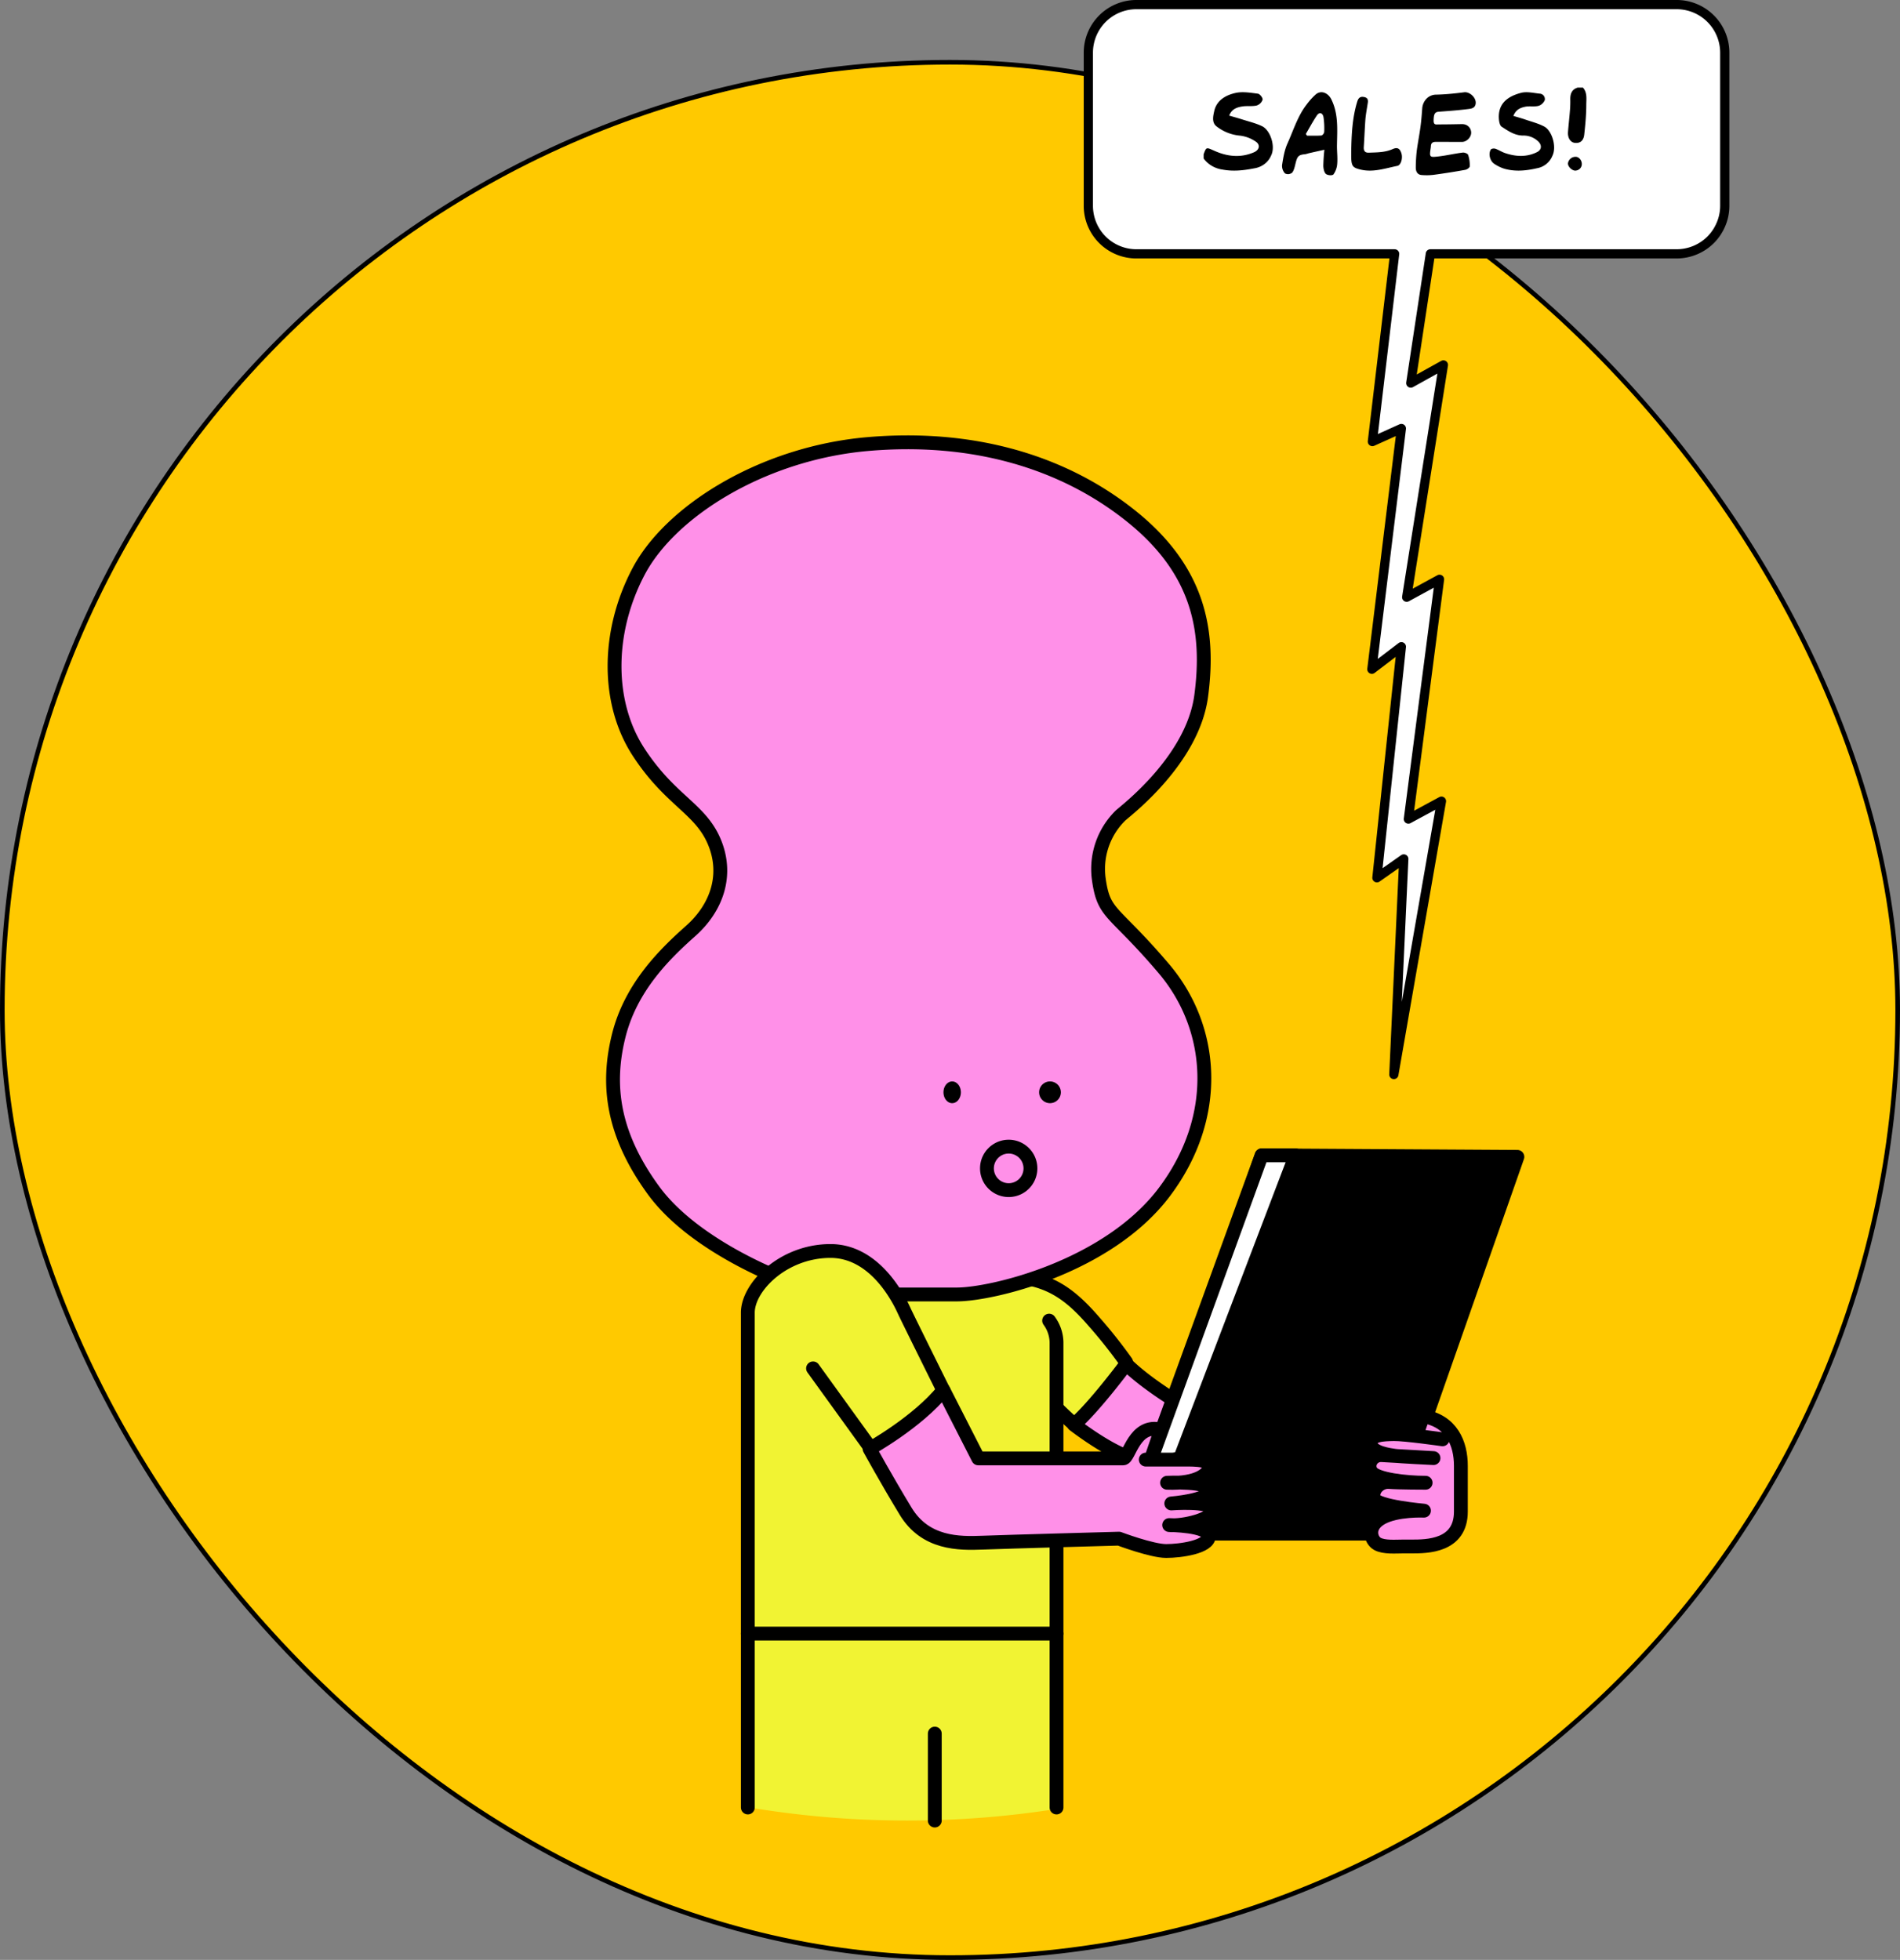 <svg xmlns="http://www.w3.org/2000/svg" width="412" height="425" fill="none"><rect width="100%" height="100%" fill="#808080" stroke="none"/><rect width="411" height="411" x=".5" y="13.5" fill="#FFC900" rx="205.5"/><rect width="411" height="411" x=".5" y="13.5" stroke="#000" rx="205.5"/><path fill="#F1F333" d="M229.1 354.239v38.027a207 207 0 0 1-25.979 2.415q-3.159.098-6.344.098a208 208 0 0 1-34.615-2.886v-37.635z"/><path stroke="#000" stroke-linecap="round" stroke-linejoin="round" stroke-width="3" d="M202.701 394.78v-18.856m26.397-21.685v37.712m-66.936-37.712v37.712"/><path fill="#F1F333" stroke="#000" stroke-linecap="round" stroke-linejoin="round" stroke-width="3" d="M194.87 269.389c-2.148.197-13.475 9.692-12.889 17.9.586 8.209 16.112 24.525 16.112 24.525l29.161-8.343s4.122 4.175 5.798 5.475c1.675 1.302 11.096-1.977 11.096-1.977l.035-11.607a109 109 0 0 0-6.968-8.781c-4.621-5.34-8.722-8.572-15.492-9.561-6.768-.989-26.853-7.631-26.853-7.631"/><path fill="#FF90E8" stroke="#000" stroke-linecap="round" stroke-linejoin="round" stroke-width="3" d="M191.962 280.701h15.508c7.656 0 32.85-5.957 45.084-22.306 12.233-16.348 10.733-35.509-.197-48.372-10.93-12.865-12.956-11.487-14.068-19.228a16.25 16.25 0 0 1 .676-7.559 16.2 16.2 0 0 1 4.036-6.42c1.308-1.181 15.638-12.076 17.471-25.924 1.834-13.849-.326-27.035-15.116-38.915-14.789-11.881-34.482-17.653-57.191-15.684-22.708 1.97-42.794 14.502-49.727 27.693-6.934 13.192-6.87 28.481 0 39.049 6.871 10.568 13.349 12.207 16.423 19.424s.589 14.372-5.105 19.424c-5.692 5.052-12.956 12.206-15.574 22.642-2.618 10.434-1.571 21.132 7.527 33.602 9.096 12.47 28.919 19.622 28.919 19.622z"/><path fill="#000" d="M227.684 239.22a2.357 2.357 0 1 0-.002-4.714 2.357 2.357 0 0 0 .002 4.714m-21.213 0c1.041 0 1.886-1.056 1.886-2.357 0-1.303-.845-2.357-1.886-2.357s-1.885 1.054-1.885 2.357c0 1.301.844 2.357 1.885 2.357"/><path fill="#FF90E8" stroke="#000" stroke-linecap="round" stroke-linejoin="round" stroke-width="3" d="M218.728 258.075a4.715 4.715 0 1 0-.001-9.43 4.715 4.715 0 0 0 .001 9.43m25.488 37.712s-7.103 9.569-11.347 13.144c0 0 7.167 5.551 12.075 7.081 4.91 1.531 10.552-.831 10.552-.831l-.267-11.165s-6.828-4.095-11.013-8.229"/><path fill="#F1F333" d="M204.625 301.611s-7.824-15.767-8.495-17.222c-.669-1.455-5.817-13.115-16.048-13.115s-17.922 7.813-17.922 13.378v69.588h66.938v-63.162a8.2 8.2 0 0 0-1.603-4.701"/><path stroke="#000" stroke-linecap="round" stroke-linejoin="round" stroke-width="3" d="M204.625 301.611s-7.824-15.767-8.495-17.222c-.669-1.455-5.817-13.115-16.048-13.115s-17.922 7.813-17.922 13.378v69.588h66.938v-63.162a8.2 8.2 0 0 0-1.603-4.701m-38.936 27.324-12.256-16.971"/><path fill="#000" stroke="#000" stroke-linecap="round" stroke-linejoin="round" stroke-width="3" d="m252.501 310.284 21.103-59.752 55.43.329-19.968 56.912 2.344 11.754-10.724 13.028h-53.675l1.191-17.044z"/><path fill="#fff" stroke="#000" stroke-linecap="round" stroke-linejoin="round" stroke-width="3" d="m255.958 316.112 24.995-65.58h-7.386l-24.669 67.881z"/><path fill="#FF90E8" d="m249.541 316.51 2.231-6.497c-5.859-1.47-6.902 6.228-8.203 6.228h-31.442l-7.555-14.797c-5.6 6.962-16.013 12.724-16.013 12.724s3.514 6.428 7.812 13.522c4.296 7.096 11.585 7.031 16.727 6.83 5.145-.201 29.557-.868 29.557-.868s7.093 2.676 10.218 2.676 9.245-.868 9.245-3.214-8.593-2.41-8.593-2.41c2.93.337 9.832-1.338 9.503-3.347-.328-2.008-9.046-1.338-9.046-1.338s8.331-.67 8.331-2.812-9.245-1.676-9.245-1.676c6.64.27 9.245-2.008 9.245-3.615s-4.167-1.406-6.768-1.406h-7.098"/><path stroke="#000" stroke-linecap="round" stroke-linejoin="round" stroke-width="3" d="m249.541 316.51 2.231-6.497c-5.859-1.47-6.902 6.228-8.203 6.228h-31.442l-7.555-14.797c-5.6 6.962-16.013 12.724-16.013 12.724s3.514 6.428 7.812 13.522c4.296 7.096 11.585 7.031 16.727 6.83 5.145-.201 29.557-.868 29.557-.868s7.093 2.676 10.218 2.676 9.245-.868 9.245-3.214-8.593-2.41-8.593-2.41c2.93.337 9.832-1.338 9.503-3.347-.328-2.008-9.046-1.338-9.046-1.338s8.331-.67 8.331-2.812-9.245-1.676-9.245-1.676c6.64.27 9.245-2.008 9.245-3.615s-4.167-1.406-6.768-1.406h-7.098"/><path fill="#FF90E8" d="M312.803 312.11s-8.224-1.176-10.58-1.127-5.105.1-5 2.071c.092 1.969 4.171 2.47 5.198 2.623 1.026.154 8.421.505 8.421.505s-9.264-.542-11.251-.642c-2-.102-3.302 2.018-2.223 3.632s7.421 2.357 11.764 2.357c0 0-5.777 0-7.883-.169-2.092-.169-3.908 1.784-3.329 3.564.592 1.78 10.856 2.66 10.856 2.66s-5.882-.271-9.185 1.577c-3.302 1.849-2.355 4.812-.921 5.619 1.448.807 3.987.573 5.501.573h1.881c3.303 0 10.725 0 10.725-7.567v-9.925c0-4.807-1.961-9.719-8.198-10.76l-1.5 4.269"/><path stroke="#000" stroke-linecap="round" stroke-linejoin="round" stroke-width="3" d="M312.803 312.11s-8.224-1.176-10.58-1.127-5.105.1-5 2.071c.092 1.969 4.171 2.47 5.198 2.623 1.026.154 8.421.505 8.421.505s-9.264-.542-11.251-.642c-2-.102-3.302 2.018-2.223 3.632s7.421 2.357 11.764 2.357c0 0-5.777 0-7.883-.169-2.092-.169-3.908 1.784-3.329 3.564.592 1.78 10.856 2.66 10.856 2.66s-5.882-.271-9.185 1.577c-3.302 1.849-2.355 4.812-.921 5.619 1.448.807 3.987.573 5.501.573h1.881c3.303 0 10.725 0 10.725-7.567v-9.925c0-4.807-1.961-9.719-8.198-10.76l-1.5 4.269"/><path fill="#fff" stroke="#000" stroke-linecap="round" stroke-linejoin="round" stroke-width="2" d="M363.579 1H246.425a10.4 10.4 0 0 0-7.372 3.051A10.43 10.43 0 0 0 236 11.426V44.62a10.415 10.415 0 0 0 6.433 9.634c1.264.524 2.62.793 3.988.793h55.994l-4.824 40.704 6.287-2.83-6.399 52.197 6.399-4.876-5.302 50.101 5.822-4.088L302.246 233l10.323-59.269-7.172 3.878 6.75-51.987-7.116 3.878 7.96-50.364-7.074 3.932 4.247-28.022h53.401a10.46 10.46 0 0 0 7.383-3.053 10.5 10.5 0 0 0 2.25-3.383c.535-1.265.802-2.622.802-3.991V11.427A10.427 10.427 0 0 0 363.579 1"/><path fill="#000" d="M261 33.454c.617-1.652.556-1.529 2.469-.692 2.743 1.199 5.597 1.502 8.47.251 1.181-.52 1.4-1.647.328-2.33a7.6 7.6 0 0 0-3.368-1.269 9.64 9.64 0 0 1-5.039-1.96c-1.147-.82-.815-2.255-.551-3.419.528-2.29 2.482-3.4 4.605-3.88 1.53-.34 3.266-.045 4.861.163.42.057 1.087.916 1.007 1.29-.094.293-.258.56-.482.782s-.5.39-.805.491c-1.018.234-2.142.031-3.181.212-1.124.19-2.239.56-2.767 1.978.933.273 1.843.515 2.734.802 1.478.475 3.033.832 4.413 1.506 1.735.842 2.957 4.326 1.931 6.361a4.5 4.5 0 0 1-1.451 1.845 4.9 4.9 0 0 1-2.23.922c-2.331.462-4.567.7-6.875.26a6.2 6.2 0 0 1-2.298-.802 5.9 5.9 0 0 1-1.771-1.6zM343.247 19c.972 1.081.725 2.465.725 3.715 0 2.135-.203 4.275-.435 6.406-.131 1.397-.9 1.998-2.061 1.86-.943-.112-1.567-1.09-1.465-2.358.116-1.562.304-3.114.42-4.671a24 24 0 0 0 .073-2.514c0-1.206.421-2.082 1.596-2.438zm-29.046 11.766h-2.896c-.684 0-1.032.291-1.032 1.035-.014.074-.014.147-.027.219-.308 2.07-.308 2.138 1.689 1.903 1.757-.205 3.473-.616 5.229-.834.402-.051 1.099.21 1.193.513.268.79.376 1.627.349 2.464 0 .278-.603.697-.965.762-2.293.413-4.586.775-6.892 1.086q-1.266.147-2.534.043c-1.005-.06-1.34-.813-1.314-1.763a35 35 0 0 1 .215-3.524c.228-1.737.577-3.448.804-5.18.188-1.36.282-2.73.389-4.094a3.36 3.36 0 0 1 .992-2.065 2.9 2.9 0 0 1 2.038-.806c2.025-.047 4.049-.256 6.06-.513 1.167-.15 2.615 1.133 2.494 2.404-.094 1.044-.952 1.146-1.596 1.228-2.131.27-4.276.428-6.421.586-.872.072-1.086.522-1.113 1.942 0 .984.563.813 1.099.808 1.676 0 3.352-.03 5.014-.064 1.167-.026 1.998.74 2.038 1.844 0 .992-.925 1.976-1.944 2.015h-2.882zm-27.015 1.706c-1.335.294-2.387.53-3.433.769q-.352.119-.715.194c-1.421.131-1.713.416-2.082 1.898-.188.741-.339 1.582-.77 2.12a1.5 1.5 0 0 1-.749.302 1.43 1.43 0 0 1-.784-.144 2.3 2.3 0 0 1-.509-.823 2.45 2.45 0 0 1-.139-.985c.253-1.595.524-3.263 1.172-4.69 1.295-2.87 2.227-5.98 4.166-8.461a14 14 0 0 1 1.992-2.197c1.149-.954 2.649-.32 3.351 1.085 1.569 3.163 1.28 6.526 1.225 9.898-.028 1.355.165 2.711.055 4.067a4.5 4.5 0 0 1-.812 2.305c-.234.298-1.239.226-1.624-.081-.385-.308-.55-1.117-.578-1.718a38 38 0 0 1 .234-3.539m-4.024-3.43.259.375c1.049 0 2.1.04 3.146-.036a.94.94 0 0 0 .371-.298 1 1 0 0 0 .207-.466 16.6 16.6 0 0 0-.152-3.209c-.179-.962-.908-1.157-1.431-.384-.867 1.284-1.608 2.676-2.4 4.018m45.001-3.904c.935.28 1.797.508 2.615.797 1.374.473 2.835.837 4.107 1.52 1.622.877 2.732 4.329 1.739 6.34a4.4 4.4 0 0 1-1.33 1.778 4.4 4.4 0 0 1-2.017.911c-2.396.548-4.705.771-7.072.105a8.5 8.5 0 0 1-2.207-1.077c-.935-.618-1.301-2.217-.716-3.098.132-.197.687-.258.979-.162.731.254 1.388.701 2.119.947 2.309.775 4.618.907 6.868-.189 1.038-.508 1.154-1.459.351-2.3a4.7 4.7 0 0 0-1.564-1.007 4.5 4.5 0 0 0-1.812-.307c-1.812-.03-3.2-1.008-4.603-1.923-.351-.228-.511-.916-.57-1.41-.351-3.286 1.505-5.087 4.793-5.932 1.242-.32 2.674.03 4.004.175.176.002.336.043.497.12a1.2 1.2 0 0 1 .395.321 1.1 1.1 0 0 1 .219.46 1.2 1.2 0 0 1 .014.514c-.131.295-.321.56-.555.774a2.1 2.1 0 0 1-.818.466c-.921.227-1.929 0-2.864.184-1.009.21-2.017.578-2.572 1.993M293 32.832c.068-3.64.233-7.27 1.3-10.77.206-.69.548-1.137 1.287-1.052.753.086 1.136.388 1.013 1.254-.178 1.187-.41 2.368-.52 3.564-.15 2.011-.219 4.032-.356 6.048-.055.929.329 1.263 1.123 1.231 1.752-.068 3.491-.036 5.174-.79 1.027-.45 1.561-.085 1.876.97.315 1.056-.123 2.53-.876 2.68-2.601.523-5.175 1.443-7.885.83-1.794-.41-2.081-.75-2.136-2.707zm49.998 2.802a1.4 1.4 0 0 1-.44.97 1.5 1.5 0 0 1-1.015.396c-.746-.047-1.59-.924-1.541-1.597a1.68 1.68 0 0 1 .575-1.02 1.68 1.68 0 0 1 1.113-.382c.709.007 1.345.79 1.308 1.633"/></svg>